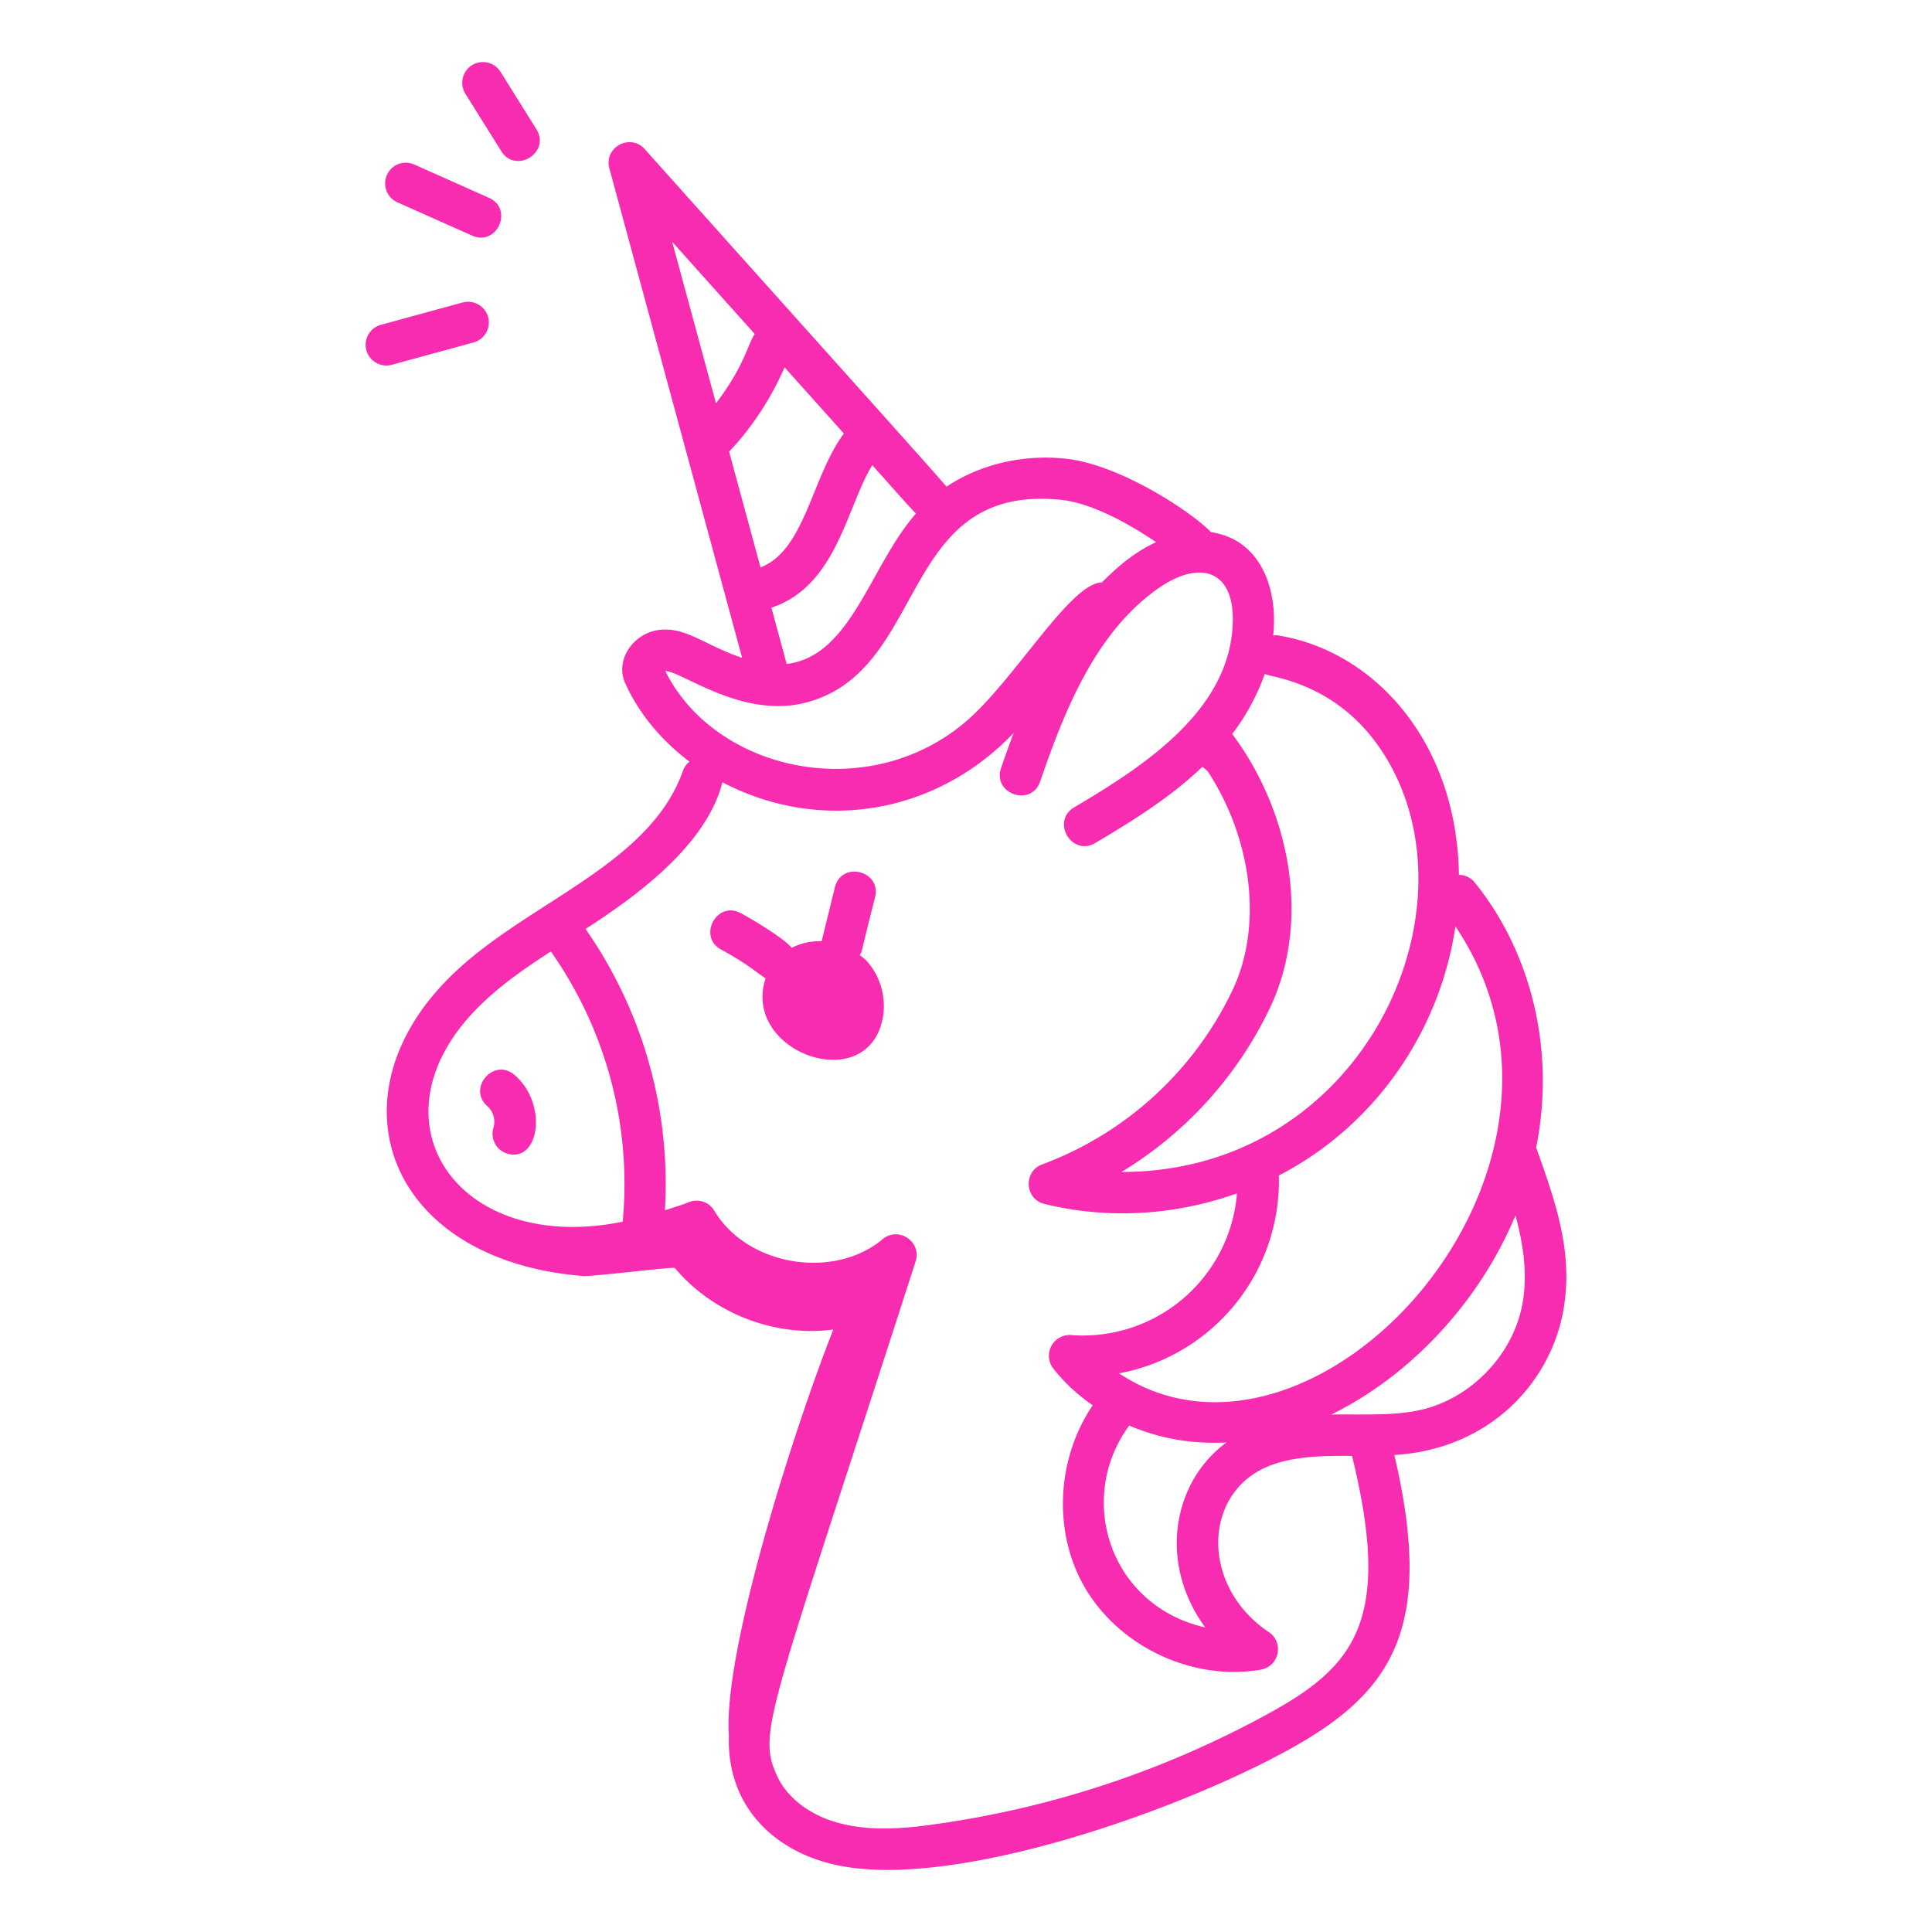 <svg xmlns="http://www.w3.org/2000/svg" version="1.1" xmlns:xlink="http://www.w3.org/1999/xlink" width="512" height="512" x="0" y="0" viewBox="0 0 70 70" style="enable-background:new 0 0 512 512" xml:space="preserve" class=""><g><path d="M55.658 41.578c.736-3.676-.274-7.208-2.235-9.614a.736.736 0 0 0-.563-.266c-.07-4.784-3.036-8.118-6.58-8.68-.052-.008-.1.005-.15.007.187-1.778-.513-3.49-2.251-3.743-.738-.759-3.307-2.447-5.245-2.66-1.57-.174-3.129.205-4.34 1.011-.164-.222-5.686-6.362-10.934-12.23-.525-.587-1.488-.065-1.282.696l4.811 17.737c-1.374-.463-2.042-1.144-3.038-1.008-.902.128-1.581 1.083-1.197 1.93.5 1.103 1.313 2.073 2.327 2.839a.724.724 0 0 0-.231.315c-1.205 3.455-5.674 4.771-8.39 7.43-4.465 4.345-2.38 10.302 4.75 10.89.375.031 3.292-.35 3.345-.286 1.375 1.64 3.616 2.509 5.738 2.225-1.36 3.432-4.008 11.638-3.784 14.714-.085 2.561 1.64 4.174 3.81 4.669 4.141.97 12.204-1.846 16.317-4.074 3.922-2.113 5.458-4.462 3.984-10.762 3.44-.211 5.602-2.59 6.102-5.128.431-2.197-.3-4.133-.964-6.012zm-2.925-8.014c5.945 8.844-5.12 20.872-12.188 16.196a7.096 7.096 0 0 0 5.79-7.169c3.534-1.826 5.846-5.28 6.398-9.027zm-9.068 25.4c-3.452-.782-4.7-4.66-2.752-7.313 1.17.496 2.31.67 3.527.612-1.921 1.396-2.505 4.322-.775 6.7zm2.158-34.546c.268.138 2.65.313 4.291 2.865 3.605 5.61-.693 15.18-9.482 15.18a13.972 13.972 0 0 0 5.401-5.99c1.458-3.115.723-7.056-1.389-9.88a7.866 7.866 0 0 0 1.18-2.175zm-12.635-5.811c-1.664 1.887-2.34 5.17-4.686 5.45l-.552-2.04c2.371-.784 2.728-3.67 3.654-5.162.652.722 1.391 1.569 1.584 1.752zm-2.613-2.9c-1.174 1.588-1.403 4.226-3.02 4.851l-1.138-4.193c.84-.887 1.52-1.934 2.01-3.056zm-3.23-3.607c-.26.391-.383 1.177-1.403 2.512L24.354 8.76zm-3.241 12.212c.58 0 2.765 1.727 5.06 1.153 4.513-1.13 3.34-7.986 9.306-7.352 1.036.114 2.337.795 3.415 1.53-.754.355-1.329.825-1.962 1.46-1.145.008-3.18 3.561-4.947 5.057-3.551 3.005-9.059 1.792-10.872-1.848zm-6.696 12.103c.757-.741 1.627-1.344 2.55-1.942a14.623 14.623 0 0 1 2.603 9.792c-6.07 1.23-9.342-3.775-5.153-7.85zM45.823 62.16a35.21 35.21 0 0 1-11.8 3.914c-1.13.167-2.333.285-3.464.018-1.122-.255-2.02-.908-2.404-1.748-.734-1.605-.29-2.158 5.019-18.64.23-.711-.617-1.287-1.195-.806-1.775 1.484-4.905.968-6.098-1.03a.745.745 0 0 0-.92-.312c-.301.12-.581.2-.87.295a16.135 16.135 0 0 0-2.876-10.193c1.806-1.165 4.372-3.01 4.96-5.315 3.487 1.829 7.689 1.21 10.551-1.786-.16.427-.313.852-.455 1.268-.323.937 1.096 1.43 1.417.487.869-2.53 1.984-5.363 4.24-6.968 1.529-1.087 2.77-.692 2.739 1.147-.052 3.206-3.164 5.233-5.746 6.76-.85.504-.09 1.798.764 1.291 1.454-.86 2.752-1.682 3.881-2.76.065.053.13.106.192.162 1.601 2.444 1.998 5.58.916 7.892a12.442 12.442 0 0 1-6.913 6.353c-.691.255-.637 1.257.082 1.432 2.272.557 4.688.43 6.975-.382a5.603 5.603 0 0 1-6.007 5.133.751.751 0 0 0-.65 1.208c.401.517.89.96 1.43 1.338-1.279 1.88-1.453 4.487-.349 6.487 1.232 2.231 3.946 3.521 6.44 3.09.665-.116.85-.985.29-1.36-2.254-1.516-2.379-4.404-.65-5.66 1.005-.729 2.446-.732 3.664-.725 1.48 6.016.086 7.66-3.163 9.41zm9.326-14.859c-.352 1.796-1.842 3.347-3.623 3.77-.988.236-2.07.162-3.294.181 2.831-1.387 5.348-4.029 6.676-7.214.294 1.075.452 2.193.241 3.263z" fill="#f82cb1" opacity="1" data-original="#000000"></path><path d="M31.152 34.605c.117-.219.014.005.553-2.095.24-.962-1.214-1.328-1.455-.363l-.48 1.956a2.226 2.226 0 0 0-1.085.238c-.289-.35-1.392-1.012-1.841-1.253-.876-.475-1.583.853-.711 1.32.97.524 1.338.878 1.605 1.037-.88 2.694 3.725 4.321 4.25 1.417a2.443 2.443 0 0 0-.594-2.053c-.072-.079-.16-.138-.242-.204zM17.88 40.85a.751.751 0 0 0 .487.943c1.167.364 1.502-1.788.278-2.844-.754-.649-1.73.487-.98 1.136a.758.758 0 0 1 .215.766zM17.16 12.407a.75.75 0 0 0 .525-.922.755.755 0 0 0-.922-.526l-2.962.81a.75.75 0 0 0 .396 1.448zM15.009 5.96a.75.75 0 0 0-.61 1.371l2.705 1.205c.902.403 1.518-.965.609-1.37zM19.433 4.68l-1.298-2.078a.752.752 0 0 0-1.034-.24.752.752 0 0 0-.24 1.035l1.3 2.079c.528.842 1.798.044 1.272-.795z" fill="#f82cb1" opacity="1" data-original="#000000"></path></g></svg>